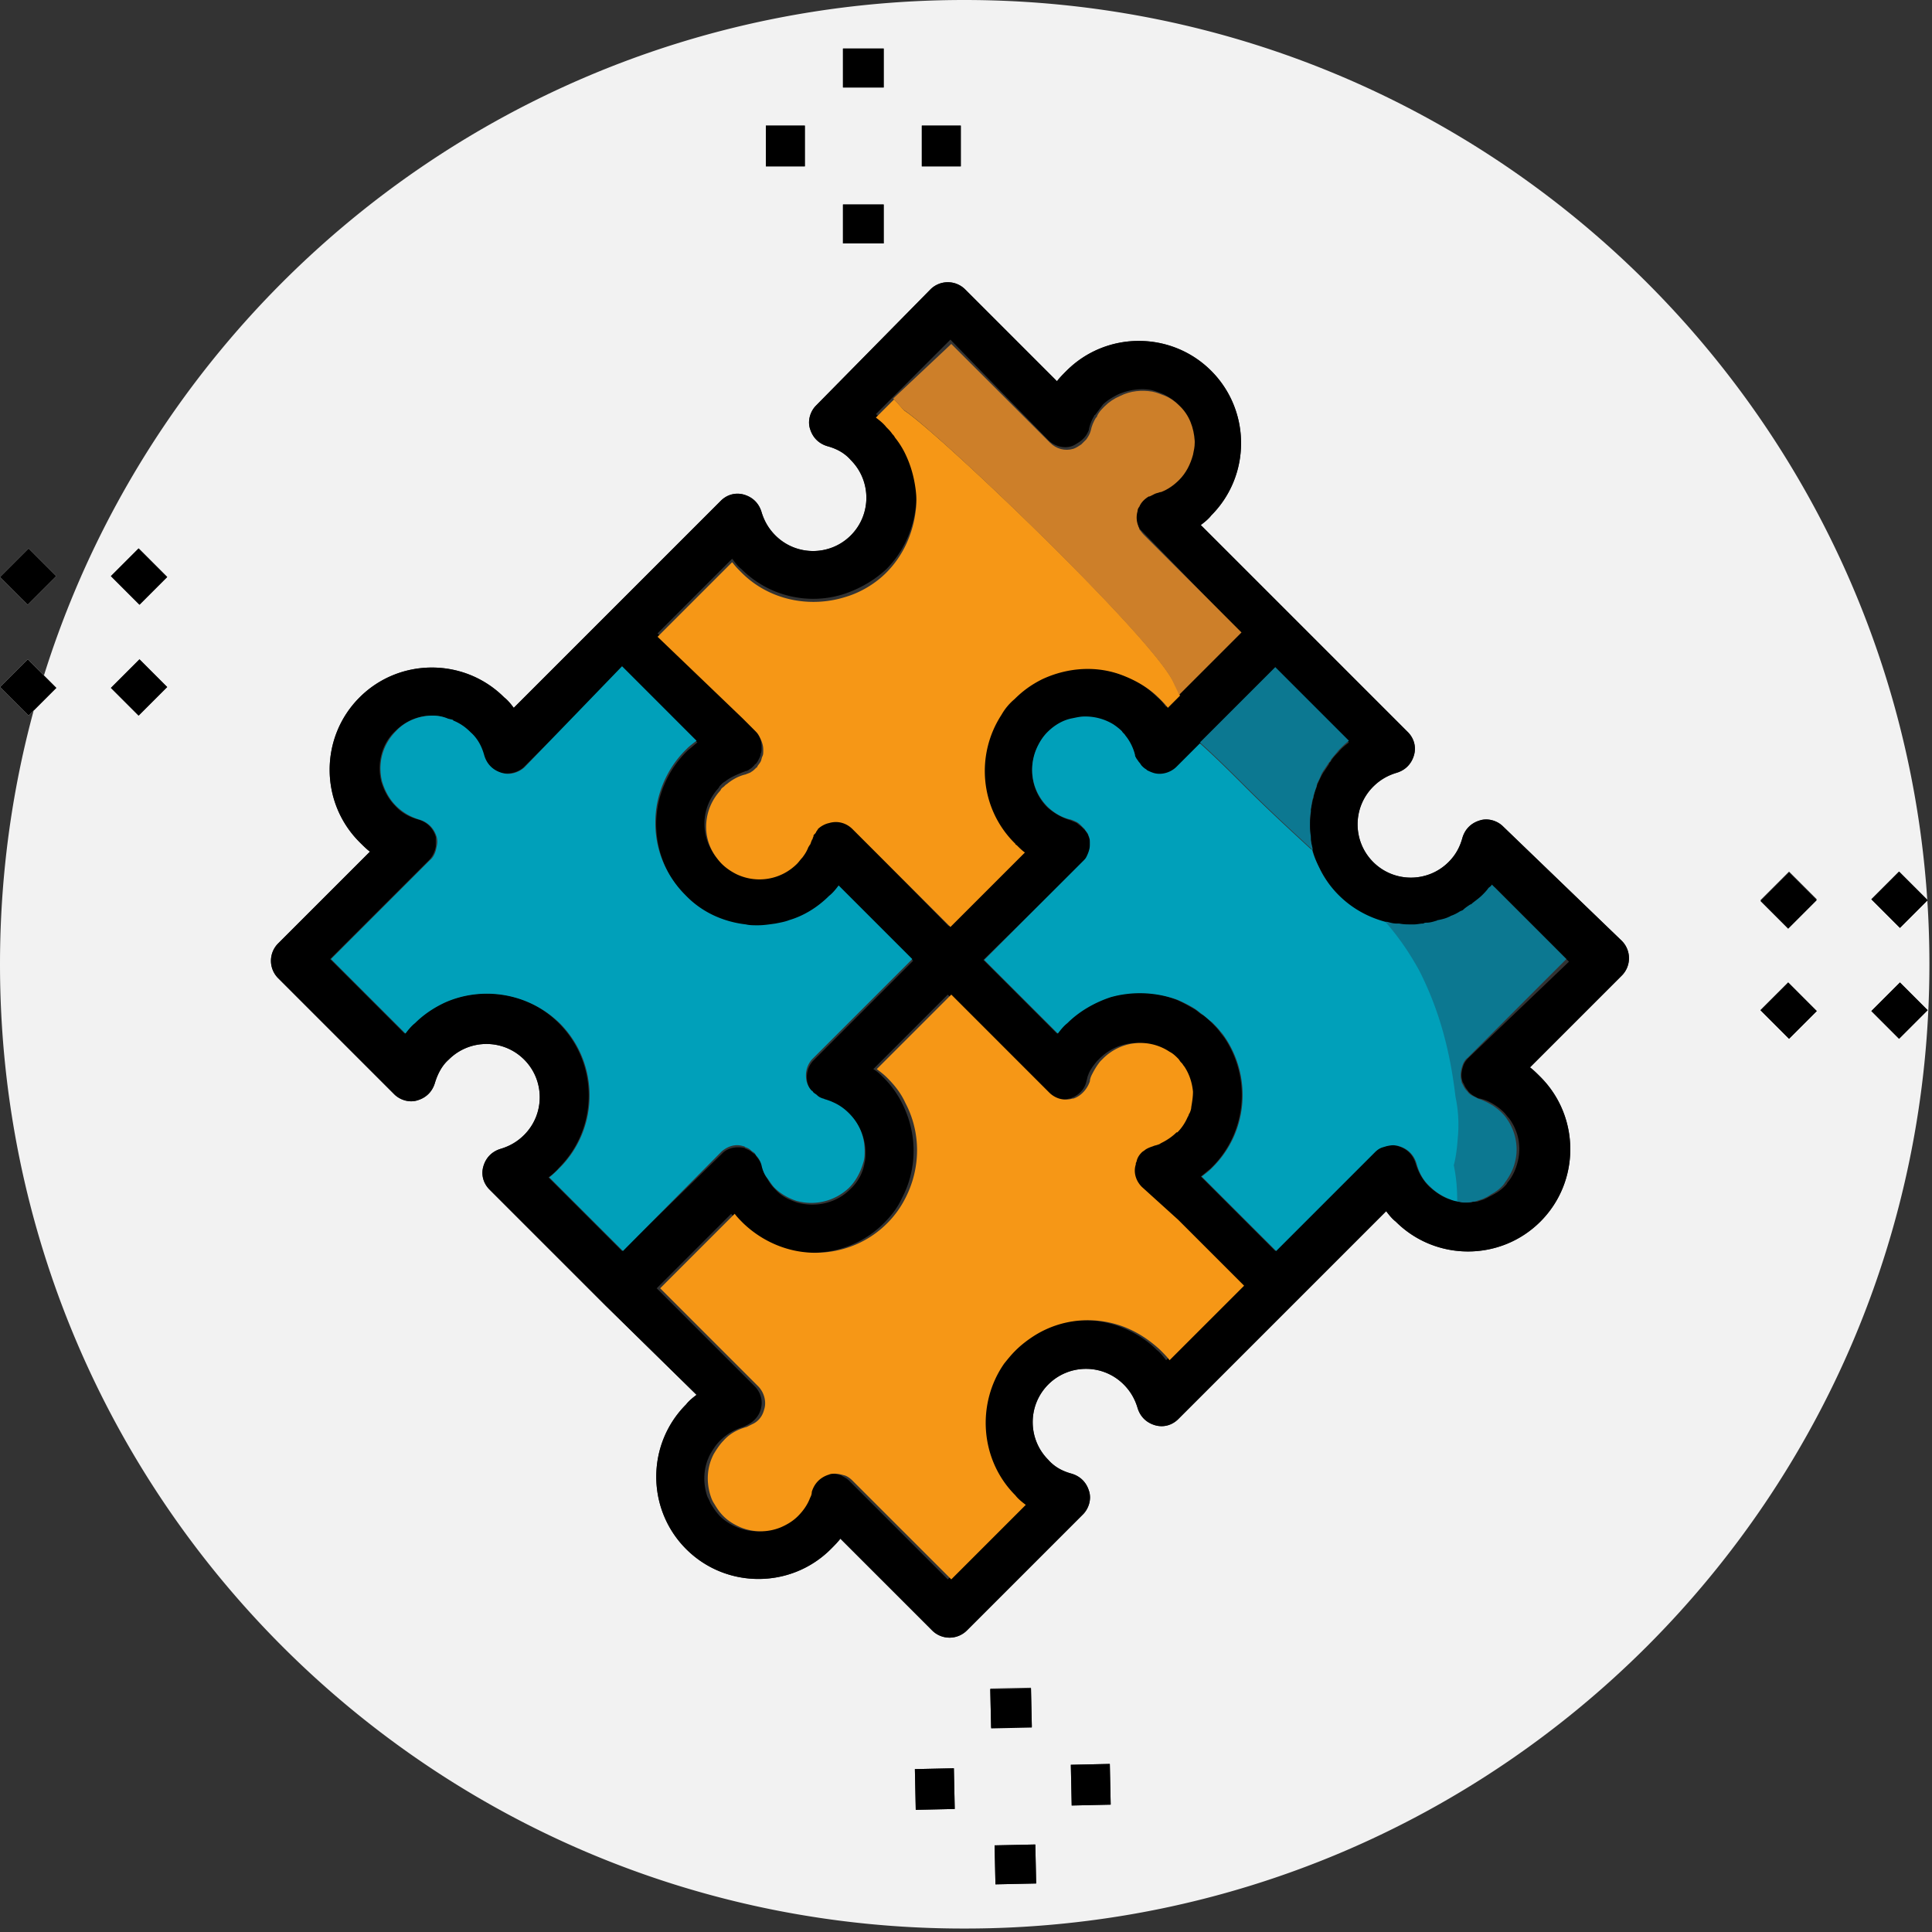 <svg xmlns="http://www.w3.org/2000/svg" width="360" height="360"><rect width="100%" height="100%" fill="#333333" stroke="none"/><g fill="none" fill-rule="evenodd"><path fill="#F2F2F2" d="M359.516 179.677c0 99.283-80.395 179.677-179.677 179.677C80.395 359.516 0 278.96 0 179.677 0 80.395 80.395 0 179.677 0c99.283 0 179.839 80.395 179.839 179.677zM149.973 23.408h-7.264v7.588h7.264v-7.588zm29.058 0h-7.264v7.588h7.264v-7.588zm-14.367 14.69h-7.588v7.265h7.588V38.1zm0-29.058h-7.588v7.265h7.588V9.04zm5.811 320.61l.162 7.588 7.264-.162-.161-7.587-7.265.161zm29.059-.807l.161 7.587 7.265-.16-.162-7.588-7.264.161zm-14.207 15.014l.162 7.264 7.587-.161-.161-7.265-7.588.162zm6.78-29.382l-7.587.162.162 7.264 7.587-.161-.161-7.265zm135.929-126.242l5.327 5.328 5.166-5.166-5.327-5.328-5.166 5.166zm31.157-20.502l-5.328-5.327-5.165 5.166 5.327 5.327 5.166-5.166zm-5.166 15.336l-5.327 5.328 5.165 5.166 5.328-5.328-5.166-5.166zm-15.498-15.497l-5.166-5.166-5.327 5.327 5.166 5.166 5.327-5.327zM0 128.018l5.327 5.327 5.166-5.166-5.327-5.327L0 128.018zm31.157-20.502l-5.327-5.328-5.166 5.166 5.327 5.328 5.166-5.166zm-10.493 20.663l5.166 5.166 5.327-5.327-5.166-5.166-5.327 5.327zm-10.17-20.825l-5.167-5.166L0 107.516l5.166 5.166 5.327-5.328zM280.09 154.01c-1.13-1.13-2.906-1.614-4.36-1.13-1.613.484-2.743 1.614-3.228 3.229-.484 1.775-1.291 3.228-2.583 4.52-3.874 3.874-10.17 3.874-14.045 0-3.874-3.875-3.874-10.17 0-14.045 1.292-1.292 2.745-2.099 4.36-2.583 1.614-.484 2.744-1.614 3.228-3.229.484-1.614 0-3.228-1.13-4.358l-21.471-21.471-.161-.162-16.951-16.95c.646-.485 1.453-1.13 1.937-1.776 7.426-7.426 7.426-19.534 0-26.96-7.426-7.426-19.534-7.426-26.96 0-.645.646-1.291 1.292-1.775 1.937L179.839 53.92a4.58 4.58 0 0 0-6.458 0l-21.31 21.633c-1.13 1.13-1.614 2.905-1.13 4.358.485 1.615 1.615 2.745 3.23 3.229 1.775.484 3.228 1.291 4.358 2.583 3.875 3.874 3.875 10.17 0 14.045-3.874 3.874-10.17 3.874-14.045 0-1.291-1.292-2.098-2.745-2.583-4.359-.484-1.614-1.614-2.744-3.228-3.229-1.615-.484-3.23 0-4.36 1.13l-21.47 21.471-17.112 17.112c-.484-.645-1.13-1.453-1.776-1.937-7.426-7.426-19.533-7.426-26.96 0-7.425 7.426-7.425 19.534 0 26.96.646.646 1.292 1.291 1.938 1.776L51.82 175.803a4.58 4.58 0 0 0 0 6.457l21.632 21.632c1.13 1.13 2.906 1.615 4.359 1.13 1.614-.484 2.744-1.614 3.228-3.228.485-1.615 1.292-3.229 2.583-4.359 3.875-3.874 10.17-3.874 14.045 0s3.875 10.17 0 14.045c-1.291 1.291-2.744 2.098-4.359 2.583-1.614.484-2.744 1.614-3.228 3.228-.485 1.615 0 3.23 1.13 4.36l21.47 21.47.162.162 16.95 16.627c-.645.485-1.452 1.13-1.936 1.776-7.427 7.426-7.427 19.534 0 26.96 7.426 7.426 19.533 7.426 26.96 0 .645-.646 1.29-1.292 1.775-1.937l17.112 17.112a4.58 4.58 0 0 0 6.457 0l21.633-21.633c1.13-1.13 1.614-2.905 1.13-4.358-.485-1.615-1.615-2.745-3.229-3.23-1.776-.483-3.229-1.29-4.359-2.582-3.874-3.875-3.874-10.17 0-14.045 3.875-3.874 10.17-3.874 14.045 0 1.292 1.292 2.099 2.744 2.583 4.359.484 1.614 1.614 2.744 3.229 3.229 1.614.484 3.229 0 4.359-1.13l21.632-21.633 17.112-17.112c.484.646 1.13 1.453 1.776 1.937 7.426 7.426 19.533 7.426 26.96 0 7.425-7.426 7.425-19.533 0-26.96-.646-.645-1.292-1.29-1.938-1.775l17.112-17.112a4.58 4.58 0 0 0 0-6.458L280.09 154.01z"/><path fill="#000" fill-rule="nonzero" d="M142.709 23.408h7.264v7.588h-7.264v-7.588zm29.058 0h7.264v7.588h-7.264v-7.588zm-14.69 14.69h7.587v7.265h-7.588V38.1zm0-29.058h7.587v7.265h-7.588V9.04zm13.398 320.61l7.265-.161.161 7.587-7.264.162-.162-7.588zm29.059-.807l7.264-.161.162 7.587-7.265.161-.161-7.587zm-14.207 15.014l7.588-.162.161 7.265-7.587.161-.162-7.264zm-.807-29.059l7.588-.161.161 7.264-7.587.162-.162-7.265zm143.516-126.565l5.166-5.166 5.327 5.328-5.166 5.166-5.327-5.328zM348.7 167.57l5.165-5.166 5.328 5.327-5.166 5.166-5.327-5.327zm0 20.825l5.327-5.328 5.166 5.166-5.328 5.328-5.165-5.166zm-20.664-20.503l5.327-5.327 5.166 5.166-5.327 5.327-5.166-5.166zM0 128.018l5.166-5.166 5.327 5.327-5.166 5.166L0 128.018zm20.664-20.664l5.166-5.166 5.327 5.328-5.166 5.166-5.327-5.328zm0 20.825l5.327-5.327 5.166 5.166-5.327 5.327-5.166-5.166zM0 107.516l5.327-5.328 5.166 5.166-5.327 5.328L0 107.516zm280.09 46.493c-1.13-1.13-2.906-1.614-4.36-1.13-1.613.484-2.743 1.614-3.228 3.229-.484 1.775-1.291 3.228-2.583 4.52-3.874 3.874-10.17 3.874-14.045 0-3.874-3.875-3.874-10.17 0-14.045 1.292-1.292 2.745-2.099 4.36-2.583 1.614-.484 2.744-1.614 3.228-3.229.484-1.614 0-3.228-1.13-4.358l-21.471-21.471-.161-.162-16.951-16.95c.646-.485 1.453-1.13 1.937-1.776 7.426-7.426 7.426-19.534 0-26.96-7.426-7.426-19.534-7.426-26.96 0-.645.646-1.291 1.292-1.775 1.937L179.839 53.92a4.58 4.58 0 0 0-6.458 0l-21.31 21.633c-1.13 1.13-1.614 2.905-1.13 4.358.485 1.615 1.615 2.745 3.23 3.229 1.775.484 3.228 1.291 4.358 2.583 3.875 3.874 3.875 10.17 0 14.045-3.874 3.874-10.17 3.874-14.045 0-1.291-1.292-2.098-2.745-2.583-4.359-.484-1.614-1.614-2.744-3.228-3.229-1.615-.484-3.23 0-4.36 1.13l-21.47 21.471-17.112 17.112c-.484-.645-1.13-1.453-1.776-1.937-7.426-7.426-19.533-7.426-26.96 0-7.425 7.426-7.425 19.534 0 26.96.646.646 1.292 1.291 1.938 1.776L51.82 175.803a4.58 4.58 0 0 0 0 6.457l21.632 21.632c1.13 1.13 2.906 1.615 4.359 1.13 1.614-.484 2.744-1.614 3.228-3.228.485-1.615 1.292-3.229 2.583-4.359 3.875-3.874 10.17-3.874 14.045 0s3.875 10.17 0 14.045c-1.291 1.291-2.744 2.098-4.359 2.583-1.614.484-2.744 1.614-3.228 3.228-.485 1.615 0 3.23 1.13 4.36l21.47 21.47.162.162 16.95 16.627c-.645.485-1.452 1.13-1.936 1.776-7.427 7.426-7.427 19.534 0 26.96 7.426 7.426 19.533 7.426 26.96 0 .645-.646 1.29-1.292 1.775-1.937l17.112 17.112a4.58 4.58 0 0 0 6.457 0l21.633-21.633c1.13-1.13 1.614-2.905 1.13-4.358-.485-1.615-1.615-2.745-3.229-3.23-1.776-.483-3.229-1.29-4.359-2.582-3.874-3.875-3.874-10.17 0-14.045 3.875-3.874 10.17-3.874 14.045 0 1.292 1.292 2.099 2.744 2.583 4.359.484 1.614 1.614 2.744 3.229 3.229 1.614.484 3.229 0 4.359-1.13l21.632-21.633 17.112-17.112c.484.646 1.13 1.453 1.776 1.937 7.426 7.426 19.533 7.426 26.96 0 7.425-7.426 7.425-19.533 0-26.96-.646-.645-1.292-1.29-1.938-1.775l17.112-17.112a4.58 4.58 0 0 0 0-6.458L280.09 154.01zm-157.56-36l13.883-13.883.161.161c.484.646.969 1.291 1.614 1.776 5.166 5.166 12.754 6.78 19.373 4.52 2.744-.969 5.327-2.422 7.587-4.52 3.229-3.229 5.004-7.426 5.489-11.624a14.294 14.294 0 0 0 0-3.713c-.162-2.421-.969-4.843-2.099-7.103a15.995 15.995 0 0 0-1.776-2.744c-.161-.162-.323-.323-.484-.646-.323-.484-.807-.807-1.13-1.291-.646-.646-1.291-1.292-1.937-1.776l13.883-13.883 18.242 18.726c1.13 1.13 2.906 1.614 4.36 1.13.483-.161.968-.484 1.452-.807a4.913 4.913 0 0 0 1.291-1.292c.162-.323.485-.807.485-1.13.161-.807.484-1.614.968-2.421 0 0 0-.162.162-.162l1.453-1.937c.807-.807 1.937-1.453 2.906-1.937 1.937-.807 4.035-1.13 5.973-.807.807.161 1.614.484 2.421.807.969.484 1.937 1.13 2.583 1.776 1.776 1.775 2.745 4.197 2.906 6.619v.322c0 .808-.161 1.615-.323 2.26-.484 1.776-1.291 3.39-2.583 4.682-.968.969-2.099 1.614-3.229 2.099H216c-.323.161-.646.161-.969.323-.322.161-.645.161-.968.484h-.162c-.807.484-1.453 1.13-1.775 1.937-.162.323-.323.484-.323.807-.323 1.13-.162 2.26.323 3.229v.161c.161.323.484.646.807.97l18.242 18.726-9.848 9.847-1.775 1.776-.323.323-1.938 1.937c-.484-.646-.968-1.292-1.614-1.776-1.937-1.937-4.197-3.39-6.619-4.197-4.843-1.937-10.493-1.615-15.175.646-1.775.968-3.551 2.098-5.166 3.713-.968.968-1.775 1.937-2.421 2.905-4.843 7.426-4.036 17.435 2.421 23.893l.162.161c.161.162.323.162.323.323.484.484.968.807 1.453 1.292l-13.884 13.883-18.242-18.565c-1.13-1.13-2.906-1.614-4.359-1.13-.807.161-1.453.646-2.098 1.13 0 0-.162.161-.162.323 0 0 0 .161-.161.161-.162.162-.323.323-.323.485 0 0 0 .161-.161.322 0 .162-.162.323-.162.485 0 .161-.161.161-.161.323 0 .322-.162.484-.323.807 0 .161 0 .161-.162.323 0 0 0 .161-.161.161-.323.646-.646 1.292-1.13 1.937-.323.323-.646.807-.969 1.13-3.067 3.068-7.587 3.713-11.3 1.938-.969-.485-1.937-1.13-2.745-1.938-.484-.484-.968-.968-1.291-1.614-2.422-3.713-2.099-8.556.969-11.946.161-.162.161-.323.322-.484l.162-.162c.323-.323.484-.484.807-.646.969-.807 2.26-1.291 3.39-1.775.162 0 .323-.162.485-.162.161 0 .484-.161.645-.323.323-.161.485-.323.807-.645l.162-.162s0-.161.161-.161c.323-.323.485-.646.646-.969.161-.323.323-.646.323-.969.161-.322.161-.645.161-.968v-.323c0-.807-.161-1.614-.645-2.26-.162-.323-.485-.646-.646-.969l-2.583-2.583-15.498-15.336zm-6.62 115.103l-13.722-13.722c.646-.484 1.453-1.13 1.938-1.776 7.426-7.426 7.426-19.533 0-26.96-5.812-5.811-14.207-6.941-21.31-3.874-2.099.969-4.036 2.26-5.65 3.875-.646.645-1.292 1.291-1.776 1.937l-4.036-4.036-9.847-9.847 18.403-18.404c.646-.646 1.13-1.614 1.292-2.583v-1.776c-.485-1.614-1.615-2.744-3.229-3.229-1.776-.484-3.229-1.291-4.359-2.582-1.291-1.292-2.098-2.906-2.583-4.52-.807-3.23 0-6.942 2.583-9.364 1.938-1.937 4.36-2.906 6.78-2.906h.162c.969 0 1.776.162 2.583.485.323.161.646.161 1.13.322 0 0 .161 0 .161.162 1.13.484 2.26 1.13 3.068 2.099 1.291 1.291 2.098 2.744 2.583 4.358.484 1.615 1.614 2.745 3.228 3.229 1.453.323 3.068 0 4.198-.969l.161-.161 18.404-18.404 1.937 1.938 11.946 11.946c-.646.484-1.13.968-1.776 1.453l-.322.323c-2.906 2.905-4.682 6.618-5.328 10.331-.968 5.812.807 12.108 5.328 16.628a19.162 19.162 0 0 0 11.3 5.489c.646 0 1.453.161 2.099.161h.161c1.13 0 2.26-.161 3.229-.322.968-.162 1.776-.323 2.583-.646 2.744-.969 5.327-2.422 7.426-4.52.645-.646 1.291-1.292 1.775-1.938l13.722 13.722-18.403 18.404-.323.323c-.969 1.13-1.291 2.583-.969 4.036.162.645.485 1.291.969 1.776.161.16.161.322.323.322.161.162.323.323.646.485.322.323.645.484 1.13.645.161 0 .323.162.484.162.484.161.807.323 1.291.484 1.13.484 2.26 1.13 3.068 2.099 1.937 1.937 2.906 4.52 2.906 6.942 0 .645 0 1.291-.162 1.937a8.588 8.588 0 0 1-2.744 5.004c-2.583 2.583-6.458 3.39-9.848 2.422-1.453-.485-2.906-1.13-4.036-2.422-.645-.646-1.13-1.291-1.453-1.937-.484-.646-.807-1.453-.968-2.26-.162-.646-.485-1.13-.969-1.776-.161-.161-.161-.323-.323-.484-.161-.162-.484-.323-.645-.484-.323-.323-.808-.485-1.13-.646-.162 0-.162-.162-.323-.162-1.453-.323-3.068 0-4.036.969l-.162.161-18.565 18.081zm115.265 6.458l-13.884 13.883c-.484-.646-1.13-1.453-1.775-1.937-1.938-1.938-4.359-3.39-6.942-4.359-5.327-1.937-11.462-1.453-16.305 1.614-1.291.807-2.583 1.776-3.713 2.906-.807.807-1.453 1.614-2.099 2.422-5.327 7.426-4.681 17.758 2.1 24.538.645.646 1.29 1.291 1.936 1.776l-5.973 5.973-7.91 7.91-18.404-18.404c-.484-.484-.968-.645-1.453-.968-.484-.162-1.13-.323-1.775-.323-.323 0-.808 0-1.13.161-1.615.485-2.745 1.615-3.23 3.229-.16.323-.16.646-.322 1.13-.484 1.292-1.292 2.422-2.26 3.39-.969.969-2.099 1.615-3.229 2.099a9.852 9.852 0 0 1-7.426 0c-1.13-.484-2.26-1.13-3.229-2.099-.645-.646-1.291-1.614-1.775-2.421-.162-.485-.485-.969-.646-1.453-.807-2.583-.646-5.328.646-7.75.484-.806.968-1.613 1.775-2.42 1.292-1.292 2.745-2.1 4.36-2.584l.968-.484c1.13-.646 1.937-1.614 2.26-2.744.484-1.615 0-3.229-1.13-4.359l-12.108-12.108-6.134-6.134 9.202-9.202 4.681-4.682c.484.646.969 1.292 1.614 1.776 3.713 3.713 8.557 5.489 13.4 5.489s9.686-1.776 13.399-5.489c1.453-1.453 2.583-2.906 3.39-4.681 2.906-5.49 2.906-12.108 0-17.758a18.127 18.127 0 0 0-3.39-4.682c-.646-.646-1.13-1.13-1.938-1.614l13.884-13.884 18.242 18.243c1.13 1.13 2.906 1.614 4.359 1.13h.161c1.453-.485 2.745-1.615 3.067-3.23.162-.483.162-.806.323-1.13.323-.968.969-1.775 1.615-2.582l.484-.484c3.39-3.39 8.556-3.875 12.43-1.292.485.323 1.13.807 1.615 1.292.161.161.323.484.484.645l.162.162c.161.161.322.484.484.645.968 1.453 1.453 3.068 1.614 4.682 0 .969 0 1.937-.323 2.906-.161.484-.161.807-.323 1.13-.161.161-.161.484-.322.646-.485.968-1.13 1.937-1.938 2.906h-.161c-.807.807-1.776 1.452-2.744 1.937-.162.161-.323.161-.646.323-.323.161-.646.161-.969.322-.484.162-.968.323-1.453.646-.161.162-.484.323-.645.485-.485.484-.808.968-.969 1.614 0 .161-.161.323-.161.484v.162c-.323 1.453.161 3.067 1.13 4.197l6.134 6.134 12.915 12.27zm42.457-42.458c-.484.484-.807.969-.968 1.453-.323.969-.485 1.937-.162 2.906 0 .161.162.323.323.646.162.484.484.807.807 1.291l.162.162c.323.322.807.645 1.13.807.323.161.484.323.807.323.807.161 1.614.484 2.421.968.808.484 1.453.969 2.1 1.615.322.322.645.807.968 1.13 1.776 2.421 2.26 5.327 1.614 7.91-.323 1.453-.969 2.906-1.937 4.036-.162.323-.323.484-.646.807-.484.484-.968.807-1.453 1.13-.161 0-.161.161-.323.161-.484.323-.968.485-1.453.808-.161 0-.322.161-.322.161l-1.453.484h-.323c-.485 0-.807.162-1.292.162h-.484c-.323 0-.807 0-1.13-.162-.646-.161-1.453-.323-2.099-.484-1.291-.484-2.421-1.291-3.551-2.26-1.292-1.292-2.099-2.744-2.583-4.359-.485-1.614-1.615-2.744-3.229-3.229-.969-.322-1.937-.161-2.906.162-.646.161-1.13.484-1.614.969l-18.404 18.403-9.847-9.847-4.036-4.036c.646-.485 1.13-.969 1.776-1.453l.323-.323c6.457-6.457 7.264-16.466 2.421-23.892-.323-.485-.646-.808-.969-1.292-.484-.646-.968-1.13-1.614-1.776-.484-.484-1.13-1.13-1.776-1.453-.484-.323-.807-.645-1.291-.968-1.13-.646-2.26-1.292-3.39-1.776-4.036-1.614-8.395-1.776-12.43-.484-2.907.807-5.651 2.421-8.073 4.843-.645.645-1.291 1.291-1.775 1.937l-13.722-13.722 18.565-18.242c.161-.162.484-.485.645-.807.485-.646.646-1.453.646-2.26v-.323c0-.323 0-.808-.161-1.13 0-.162-.162-.323-.162-.485-.161-.323-.323-.645-.645-.968l-.485-.485c-.323-.322-.645-.484-.968-.807-.323-.161-.807-.323-1.13-.484a11.625 11.625 0 0 1-4.36-2.422c-2.905-2.905-3.55-7.103-2.098-10.654.485-1.13 1.13-2.26 2.099-3.229 1.291-1.291 3.067-2.26 4.682-2.583.645-.161 1.452-.323 2.26-.323h.161c1.776 0 3.552.484 5.166 1.453.646.323 1.13.807 1.614 1.292.162.322.485.484.646.807.807.968 1.453 2.26 1.776 3.551 0 .323.161.485.323.807.161.162.323.485.484.646.161.162.323.485.484.646.323.323.485.484.807.646l.162.161c.323.162.807.323 1.13.484 1.614.485 3.229 0 4.359-1.13l18.403-18.403 9.202 9.202 4.52 4.52c-.645.484-1.453 1.13-1.937 1.776-.484.484-1.13 1.13-1.453 1.775-.161.162-.323.323-.323.485l-.968 1.453c-.162.161-.162.322-.323.484-.323.646-.646 1.291-.969 2.099v.161c-.323.646-.484 1.291-.646 2.099 0 .161-.161.322-.161.645-.161.646-.323 1.13-.323 1.776v.484c-.161.808-.161 1.453-.161 2.26 0 .808 0 1.453.161 2.26v.485c.162.646.162 1.291.323 1.776.323 1.291.807 2.583 1.453 3.713.969 1.776 2.099 3.551 3.551 5.004a19.224 19.224 0 0 0 9.364 5.166c.645.162 1.13.162 1.775.323h.485c.646 0 1.453.161 2.26.161h.484c.646 0 1.13 0 1.776-.161.161 0 .484 0 .646-.161.484-.162 1.13-.162 1.614-.323.161 0 .323-.162.484-.162.646-.161 1.453-.484 2.099-.645.161 0 .161-.162.323-.162.646-.323 1.13-.484 1.614-.807.162-.162.323-.162.646-.323.484-.323.969-.646 1.291-.969.162-.161.323-.322.485-.322.646-.485 1.13-.97 1.776-1.453.484-.485.807-.808 1.13-1.292l.645-.646 9.848 9.848 4.036 4.036-18.727 17.92z"/><path fill="#F69716" fill-rule="nonzero" d="M212.771 221.166c-1.13-1.13-1.614-2.744-1.13-4.197v-.162c0-.161.162-.323.162-.484.161-.646.484-1.13.968-1.614.162-.162.485-.323.646-.485.484-.323.969-.484 1.453-.646.323-.161.646-.161.969-.322.161 0 .322-.162.645-.323.969-.485 1.938-1.13 2.745-1.937h.161c.807-.808 1.453-1.776 1.937-2.906.162-.162.162-.485.323-.646.162-.323.323-.807.323-1.13.162-.969.323-1.937.323-2.906-.161-1.614-.646-3.229-1.614-4.682-.162-.161-.323-.484-.485-.645l-.161-.162c-.162-.161-.323-.484-.484-.645-.485-.485-.969-.97-1.615-1.292-3.874-2.583-9.04-2.099-12.43 1.292l-.485.484c-.645.807-1.13 1.614-1.614 2.583-.161.323-.323.807-.323 1.13-.484 1.453-1.614 2.744-3.067 3.229h-.161c-1.615.484-3.23 0-4.36-1.13l-18.241-18.243-13.884 13.884c.646.484 1.292.968 1.937 1.614 1.453 1.453 2.583 2.906 3.39 4.682 2.906 5.489 2.906 12.107 0 17.758a18.127 18.127 0 0 1-3.39 4.681c-3.713 3.713-8.556 5.489-13.399 5.489s-9.686-1.937-13.399-5.489c-.646-.646-1.13-1.13-1.614-1.776l-4.682 4.682-9.202 9.202 6.135 6.134 12.108 12.108c1.13 1.13 1.614 2.906 1.13 4.359-.323 1.291-1.13 2.26-2.26 2.744l-.969.484c-1.776.485-3.229 1.292-4.359 2.583-.646.646-1.291 1.615-1.776 2.422-1.291 2.421-1.452 5.166-.645 7.749.161.484.323.968.645 1.453.485.807.969 1.614 1.776 2.421.969.969 2.099 1.615 3.229 2.099a9.852 9.852 0 0 0 7.426 0c1.13-.484 2.26-1.13 3.229-2.099.968-.968 1.775-2.098 2.26-3.39.161-.323.323-.646.323-1.13.484-1.614 1.614-2.744 3.228-3.229.323-.161.807-.161 1.13-.161.646 0 1.13.161 1.776.323.484.161.969.484 1.453.968l18.404 18.404 7.91-7.91 5.973-5.973c-.646-.485-1.453-1.13-1.937-1.776-6.619-6.62-7.265-17.112-2.099-24.538.646-.808 1.292-1.615 2.099-2.422 1.13-1.13 2.421-2.099 3.713-2.906 5.004-3.067 10.977-3.551 16.305-1.614 2.583.969 4.843 2.421 6.941 4.359.646.645 1.292 1.291 1.776 1.937l13.884-13.883-12.27-12.27-6.78-6.134zM138.35 133.83l2.583 2.583c.323.322.484.645.645.968.323.646.646 1.453.646 2.26v.323c0 .323 0 .646-.161.969-.162.323-.162.645-.323.968-.162.323-.484.646-.646.969 0 0 0 .161-.161.161l-.162.162c-.161.161-.484.484-.807.646-.161.161-.323.161-.646.322-.161 0-.322.162-.484.162-1.291.323-2.421.968-3.39 1.776-.323.161-.484.484-.807.645l-.162.162c-.161.161-.161.323-.323.484-3.067 3.39-3.39 8.395-.968 11.946.323.485.807 1.13 1.291 1.615.808.807 1.776 1.453 2.745 1.937 3.713 1.776 8.233 1.13 11.3-1.937.323-.323.646-.808.969-1.13.484-.646.807-1.13 1.13-1.938 0 0 0-.161.161-.161 0-.161 0-.161.162-.323.161-.323.161-.484.323-.807 0-.162.161-.162.161-.323s.161-.323.161-.484c0-.162 0-.162.162-.323.161-.162.323-.323.323-.484l.161-.162c0-.161.162-.161.162-.323.484-.484 1.291-.968 2.098-1.13 1.615-.484 3.229 0 4.359 1.13l18.242 18.242 13.884-13.883c-.485-.323-.969-.807-1.453-1.291-.162-.162-.323-.162-.323-.323l-.162-.162c-6.457-6.457-7.264-16.466-2.421-23.892a10.573 10.573 0 0 1 2.421-2.906c1.615-1.614 3.23-2.744 5.166-3.713 4.843-2.26 10.332-2.583 15.175-.646 2.422.969 4.682 2.26 6.619 4.198.646.645 1.13 1.13 1.614 1.775l1.938-1.937.322-.323c-.322-.807-.645-1.614-1.13-2.421-3.874-8.395-43.587-46.332-50.206-50.69-.646-.647-1.291-1.454-1.937-2.1l-3.39 3.39c.646.485 1.453 1.13 1.937 1.776.484.485.807.808 1.13 1.292.161.161.323.323.484.646a15.995 15.995 0 0 1 1.776 2.744c1.13 2.26 1.776 4.52 2.099 7.103a14.294 14.294 0 0 1 0 3.713c-.485 4.198-2.26 8.395-5.489 11.624-2.099 2.098-4.843 3.713-7.587 4.52-6.62 2.098-14.207.645-19.373-4.52-.645-.646-1.13-1.13-1.614-1.776l-.161-.162-13.884 13.884 15.82 15.175z"/><path fill="#CD7F29" d="M166.44 74.26c.645.646 1.29 1.453 1.937 2.099 6.619 4.358 46.332 42.457 50.206 50.69.323.808.807 1.615 1.13 2.422l1.776-1.776 9.847-9.847-18.242-18.243c-.323-.322-.484-.645-.807-.968v-.162c-.484-.968-.646-2.098-.323-3.228 0-.323.162-.646.323-.808.323-.807.969-1.452 1.776-1.937h.161l.969-.484c.323-.161.646-.161.968-.323h.162c1.291-.484 2.421-1.291 3.39-2.26 1.291-1.292 2.099-2.906 2.583-4.682.161-.807.323-1.453.323-2.26v-.323c-.162-2.421-.969-4.843-2.906-6.618-.807-.808-1.776-1.453-2.583-1.776-.807-.323-1.614-.646-2.421-.807-1.938-.323-4.036-.162-5.974.807-1.13.484-2.098 1.13-2.905 1.937-.646.646-1.13 1.13-1.453 1.937 0 0 0 .162-.162.162-.484.807-.807 1.614-.968 2.421-.162.646-.485 1.13-.808 1.615l-.968.968c-.484.323-.969.646-1.453.807-1.614.485-3.229 0-4.359-1.13L177.256 64.09l-10.817 10.17z"/><path fill="#00A0BA" fill-rule="nonzero" d="M134.314 214.709l.161-.162c1.13-.969 2.583-1.453 4.036-.969.162 0 .162 0 .323.162.484.161.807.323 1.13.646.162.161.484.323.646.484.161.161.161.323.323.484.484.485.807 1.13.968 1.776.162.807.485 1.614.969 2.26.484.646.969 1.453 1.453 1.937 1.13 1.13 2.583 1.938 4.036 2.422 3.39.968 7.103.161 9.847-2.422 1.453-1.453 2.26-3.228 2.745-5.004.161-.646.161-1.292.161-1.937 0-2.583-.969-5.005-2.906-6.942-.968-.969-1.937-1.614-3.067-2.099-.323-.161-.807-.323-1.291-.484-.162 0-.323-.161-.485-.161-.484-.162-.807-.323-1.13-.646-.161-.162-.484-.323-.646-.484-.161-.162-.161-.323-.322-.323-.485-.485-.808-1.13-.969-1.776-.323-1.453 0-2.906.969-4.036l.322-.323 18.404-18.403-13.722-13.722c-.484.645-1.13 1.452-1.776 1.937-2.098 2.098-4.681 3.713-7.426 4.52-.807.323-1.776.484-2.583.646-1.13.161-2.26.323-3.228.323h-.162c-.646 0-1.453 0-2.098-.162-4.198-.484-8.234-2.26-11.3-5.489-4.521-4.52-6.297-10.654-5.328-16.627.645-3.713 2.421-7.426 5.327-10.332l.323-.323c.484-.484 1.13-.969 1.776-1.453l-11.946-11.946-1.938-1.938-18.08 18.727-.162.161c-1.13.969-2.744 1.453-4.197.969-1.614-.484-2.745-1.614-3.229-3.229-.484-1.775-1.291-3.228-2.583-4.358-.968-.97-1.937-1.615-3.067-2.1 0 0-.162 0-.162-.16-.484-.162-.807-.162-1.13-.323a7.312 7.312 0 0 0-2.583-.485h-.16c-2.422 0-5.005.969-6.781 2.906-2.583 2.583-3.39 6.135-2.583 9.363.484 1.615 1.291 3.229 2.583 4.52 1.291 1.292 2.744 2.1 4.359 2.583 1.614.485 2.744 1.615 3.228 3.23.162.645.162 1.13 0 1.775-.161.969-.484 1.937-1.291 2.583l-18.404 18.404 9.848 9.847 4.036 4.036c.484-.646 1.13-1.453 1.775-1.937 1.615-1.615 3.552-2.906 5.65-3.875 6.942-3.067 15.498-1.776 21.31 3.875 7.426 7.426 7.426 19.533 0 26.96-.646.645-1.291 1.29-1.937 1.775l13.722 13.722 18.242-18.403zm136.897 2.582c.323-1.937.646-3.874.807-5.811.161-2.26-.161-4.52-.484-6.942-.969-8.233-2.745-15.82-6.78-23.57-1.615-3.228-3.875-6.295-6.297-9.04h.323c-3.39-.807-6.619-2.421-9.363-5.166-1.453-1.453-2.744-3.228-3.552-5.004-.645-1.292-1.13-2.422-1.452-3.713v.323c-4.036-3.713-8.072-7.426-11.947-11.3-2.905-2.907-5.811-5.812-8.879-8.557l14.045-14.045-18.403 18.404c-1.13 1.13-2.906 1.614-4.359 1.13a7.87 7.87 0 0 1-1.13-.484l-.162-.162c-.322-.161-.645-.484-.807-.645-.161-.162-.323-.485-.484-.646-.161-.162-.323-.485-.484-.646-.162-.323-.323-.484-.323-.807-.323-1.292-.969-2.583-1.776-3.552-.161-.323-.484-.484-.646-.807-.484-.484-1.13-.968-1.614-1.291a10.015 10.015 0 0 0-5.166-1.453h-.161c-.808 0-1.453.161-2.26.323-1.776.322-3.39 1.291-4.682 2.583-.969.968-1.614 2.098-2.099 3.228-1.453 3.552-.807 7.75 2.099 10.655 1.13 1.13 2.744 2.099 4.359 2.421a7.87 7.87 0 0 1 1.13.485c.323.161.645.484.968.807l.485.484c.161.323.484.646.645.969 0 .161.162.323.162.484.161.323.161.807.161 1.13v.323c0 .807-.323 1.614-.646 2.26-.161.323-.322.484-.645.807L183.39 178.87l13.722 13.722c.484-.646 1.13-1.453 1.776-1.937 2.26-2.26 5.166-3.875 8.072-4.843 4.036-1.13 8.394-.969 12.43.484 1.13.484 2.422 1.13 3.39 1.776.485.323.807.645 1.292.968.645.485 1.13.969 1.776 1.453.484.485 1.13 1.13 1.614 1.776.323.323.646.807.968 1.292 4.844 7.426 4.036 17.435-2.421 23.892l-.323.323c-.484.484-1.13.968-1.776 1.453l4.036 4.036 9.848 9.847 18.403-18.403c.485-.485.969-.808 1.615-.97.968-.322 1.937-.483 2.905-.16 1.615.484 2.745 1.614 3.23 3.228.483 1.776 1.29 3.229 2.582 4.359.969.969 2.26 1.776 3.552 2.26a4.971 4.971 0 0 0 2.098.484 637.888 637.888 0 0 1-.968-6.619z"/><path fill="#0C7891" fill-rule="nonzero" d="M232.628 147.067c3.874 3.875 7.91 7.588 11.946 11.3v-.322c-.161-.646-.323-1.292-.323-1.776v-.484c-.161-.807-.161-1.453-.161-2.26 0-.808 0-1.453.161-2.26v-.485c.162-.645.162-1.13.323-1.776 0-.161.161-.322.161-.645.162-.646.485-1.453.646-2.099v-.161c.323-.646.646-1.292.969-2.099.161-.161.161-.323.323-.484l.968-1.453c.162-.162.323-.323.323-.485.484-.645.969-1.13 1.453-1.775.646-.646 1.292-1.292 1.937-1.776l-4.52-4.52-9.202-9.202-14.045 14.045c3.23 2.906 6.135 5.811 9.04 8.717zm57.31 29.704l-11.947-11.946c-.161.323-.484.484-.646.646-.323.484-.807.968-1.13 1.291-.484.485-1.13.969-1.776 1.453-.161.162-.322.323-.484.323-.484.323-.968.646-1.291.969-.162.161-.323.161-.646.323a7.54 7.54 0 0 1-1.614.807c-.162 0-.162.161-.323.161-.646.323-1.292.485-2.099.646-.161 0-.323.161-.484.161-.485.162-1.13.323-1.615.323-.161 0-.484 0-.645.162-.646 0-1.13.161-1.776.161h-.484c-.808 0-1.453 0-2.26-.161h-.485c-.646 0-1.13-.162-1.776-.323h-.322c2.421 2.744 4.52 5.811 6.295 9.04 3.875 7.588 5.812 15.336 6.78 23.57.485 2.26.647 4.681.485 6.941-.161 2.099-.323 4.036-.807 5.812.484 2.26.646 4.52.646 6.78.323 0 .807.162 1.13.162h.484c.484 0 .807 0 1.291-.162h.323l1.453-.484c.162 0 .323-.161.323-.161.484-.162.969-.485 1.453-.808.161 0 .161-.161.323-.161.484-.323.969-.646 1.453-1.13.161-.162.484-.484.646-.807.968-1.292 1.614-2.583 1.937-4.036.646-2.745 0-5.65-1.615-7.91-.322-.485-.645-.808-.968-1.13-.484-.485-1.13-.97-1.615-1.292-.807-.484-1.775-.969-2.744-1.291l-.969-.485c-.322-.161-.807-.484-.968-.807l-.162-.161c-.322-.323-.484-.646-.645-.969-.162-.323-.323-.484-.323-.807-.323-.969-.162-1.937.161-2.906.162-.484.485-1.13.969-1.453l18.403-18.403-1.937-1.938z"/></g></svg>